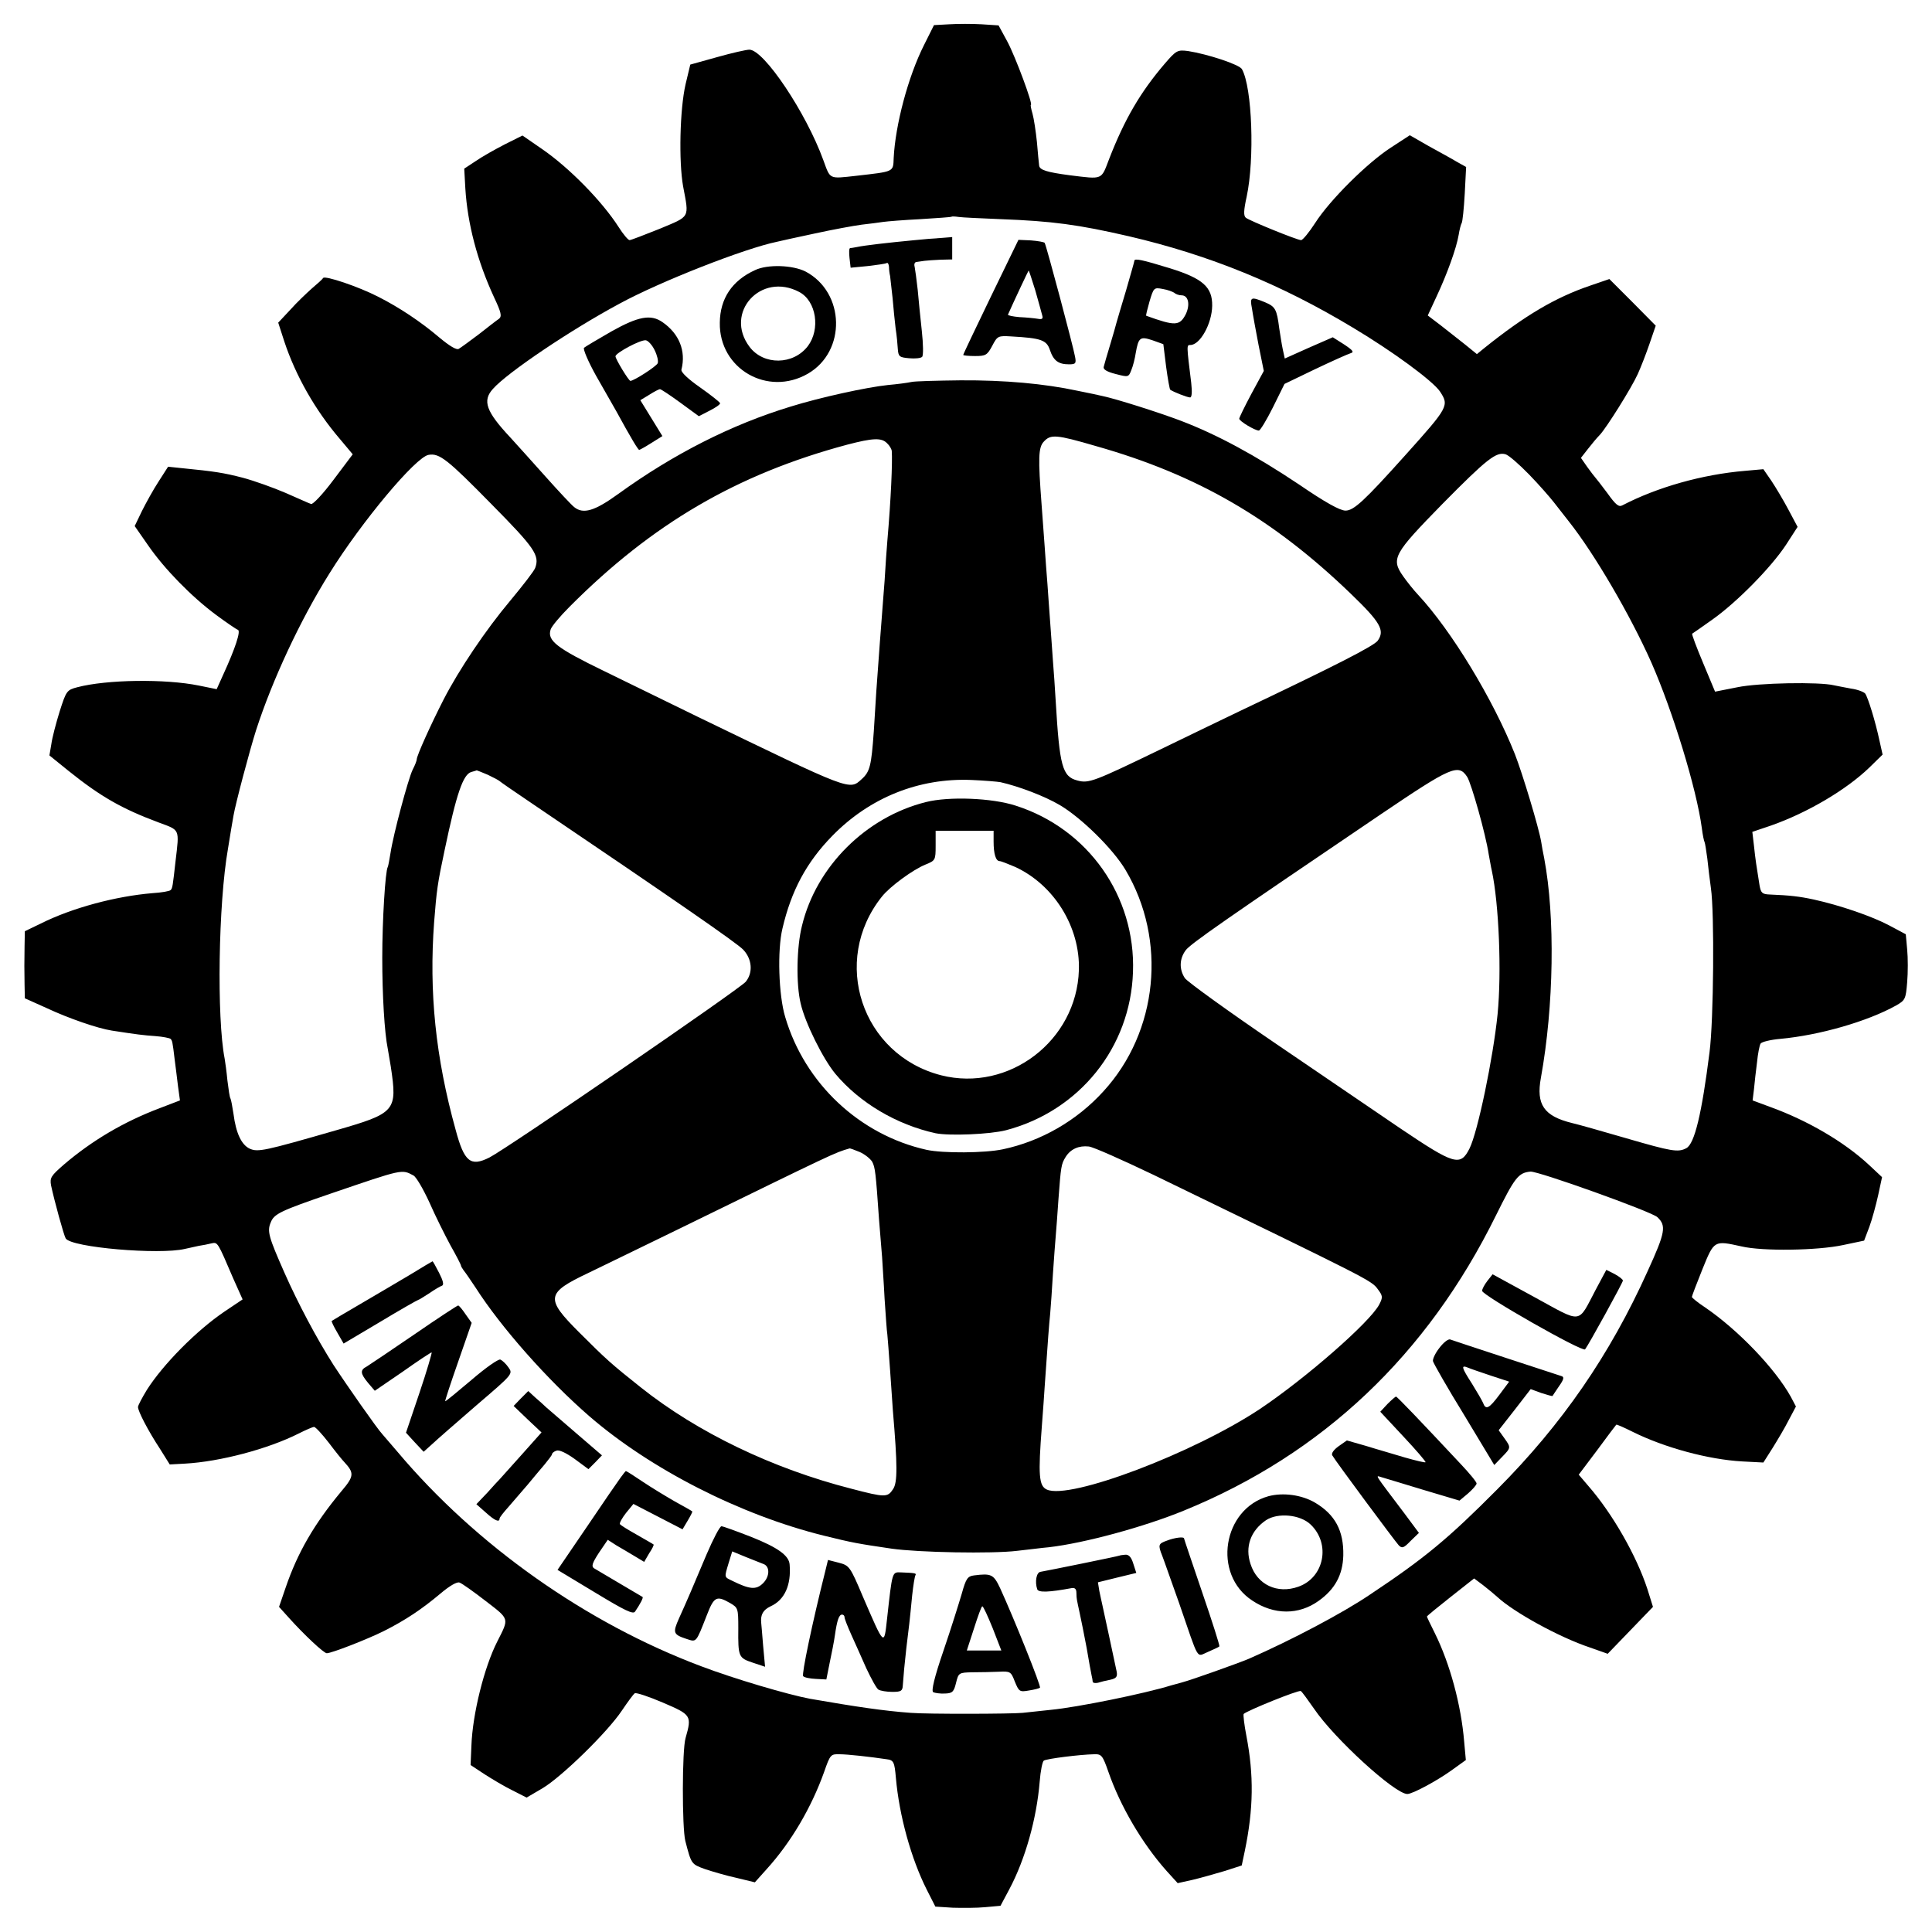 <svg version="1" xmlns="http://www.w3.org/2000/svg" width="933.333" height="933.333" viewBox="0 0 700 700"><path d="M343.9 8.8l-5.5.3-3.6 7.2c-5.8 11.5-10.4 29-11 40.9-.2 5.2.3 4.9-13.6 6.5-10 1.1-9.3 1.4-11.9-5.7-6.2-17.1-21.5-40-26.8-40-1.1 0-6.4 1.2-11.7 2.7l-9.7 2.7-1.7 7.1c-2.1 9.1-2.5 28-.9 37 2.2 11.7 2.7 10.7-8.5 15.4-5.5 2.2-10.4 4.1-10.9 4.1s-2.3-2.1-4-4.8c-5.9-9.2-17.8-21.4-27.7-28.2l-7.1-4.9-6.4 3.2c-3.5 1.8-8.3 4.5-10.6 6.1l-4.1 2.7.4 7.2c.8 12.8 4.3 26.2 10.4 39.4 2.6 5.5 2.9 6.9 1.8 7.8-.8.5-4.1 3.1-7.3 5.6-3.3 2.5-6.6 4.9-7.3 5.3-.8.5-3.4-1.1-7-4.1-6.7-5.7-14.5-10.9-22.2-14.8-7.2-3.7-19.2-7.7-19.9-6.8-.3.5-2.2 2.2-4.1 3.8-1.9 1.7-5.5 5.1-7.8 7.7l-4.4 4.7 2.2 6.8c4.1 12.4 11.2 24.9 20.1 35.3l4.7 5.6-7 9.3c-3.8 5.1-7.5 9-8.1 8.7-.7-.2-4.8-2.1-9.2-4-4.4-1.9-11.4-4.4-15.5-5.5-7-1.8-10.1-2.3-22.3-3.5l-4.8-.5-3.4 5.3c-1.9 2.9-4.6 7.8-6.1 10.8l-2.6 5.4 4.8 6.9c6 8.7 15.8 18.7 24.7 25.3 3.8 2.8 7.3 5.2 7.9 5.4 1.1.4-.9 6.6-5.4 16.4l-2.3 5.1-6.4-1.3c-12.2-2.5-33.5-2.2-44.1.6-3.8 1-4 1.3-6.4 8.8-1.3 4.2-2.7 9.5-3 11.8l-.7 4.1 6.8 5.5c11.7 9.4 19.4 13.8 32.8 18.8 7.8 2.9 7.5 2.1 6.1 14-1 8.9-1.1 9.9-1.8 10.5-.4.4-3.3.9-6.5 1.1-13.3 1.1-29.1 5.3-40.5 11L9 337.4l-.1 5.3c-.1 6.6-.1 8.1 0 14.1l.1 4.9 7.8 3.5c8.1 3.8 18.6 7.4 23.7 8.2 9.1 1.4 11.4 1.7 15.8 2 2.7.2 5.1.7 5.5 1 .6.7.7.8 1.5 7.6.3 2.5.9 6.8 1.2 9.6l.7 5.1-7.3 2.8c-13 4.9-24.5 11.7-34.7 20.4-4.7 4.1-5.2 4.8-4.7 7.6 1.2 5.6 4.6 18 5.3 19.2 2 3.3 34 6 43.2 3.8 1.4-.3 3.6-.8 5-1.1 1.4-.2 3.4-.6 4.6-.9 2.3-.5 2.2-.6 7.9 12.7l3.4 7.6-6.7 4.5c-10 6.8-22.1 19-28 28.3-1.7 2.8-3.2 5.6-3.2 6.2 0 1.5 3.6 8.5 8 15.2l3.5 5.6 5.5-.3c12.7-.7 30.1-5.3 41.2-10.9 2.6-1.3 5.1-2.4 5.6-2.4s2.9 2.6 5.3 5.7c2.4 3.2 5 6.4 5.7 7.1 3.6 3.9 3.5 5.1-1.1 10.5-9.9 11.9-15.9 22.3-20.2 34.9l-2.4 7 3.7 4.1c5.2 5.8 12.5 12.7 13.6 12.7 1.7 0 14.6-5 20.8-8.1 7.7-3.9 13.6-7.8 20.6-13.7 3.1-2.6 5.8-4.2 6.7-3.8.9.3 5.1 3.3 9.5 6.7 8.7 6.7 8.5 6.1 4.2 14.6-4.8 9.4-9 26.4-9.4 37.8l-.3 7 5 3.3c2.8 1.8 7.3 4.5 10.2 5.9l5.1 2.6 5.8-3.4c7-4.2 23.5-20.3 28.7-28.1 2.1-3.1 4.2-6 4.7-6.3.5-.3 5.1 1.2 10.2 3.4 10.3 4.4 10.5 4.7 8.2 12.8-1.3 4.3-1.3 32.5-.1 37.3 2.2 8.5 2.2 8.4 7.1 10.2 2.7.9 7.8 2.4 11.5 3.2l6.6 1.6 4.3-4.8c8.8-9.7 16.2-22.3 20.8-35.2 2.2-6.3 2.4-6.5 5.6-6.4 2.8 0 11 .9 17 1.8 2.6.3 2.9 1 3.4 6.8 1.2 13.6 5.5 29.2 11.2 40.5l3.1 6.1 6.3.4c3.5.1 8.8.1 11.8-.2l5.5-.5 3.2-6c5.8-10.9 9.9-25.6 11-39 .3-3.9 1-7.3 1.5-7.6 1.1-.7 13.1-2.2 18.2-2.3 2.7-.1 3.1.4 5.2 6.4 4.3 12.4 12.2 25.9 21.1 35.9l4 4.4 5.4-1.2c3-.7 8.2-2.2 11.6-3.2l6.2-2 1.1-5.2c3.2-15.4 3.3-27.6.6-41.7-.8-4.1-1.2-7.7-1-8 1.2-1.2 20-8.8 20.7-8.3.4.2 2.5 3.1 4.8 6.4 7.3 10.8 29.3 30.9 33.8 30.9 1.9 0 10.8-4.8 16.2-8.7l5-3.6-.6-6.6c-1.1-13.4-5.2-28.4-10.6-39.3-1.6-3.2-2.9-5.9-2.9-6.1 0-.2 3.9-3.4 8.6-7.1l8.5-6.7 3.2 2.4c1.8 1.4 4.1 3.3 5.2 4.3 5.9 5.5 22.4 14.6 33.5 18.3l6.5 2.3 8.2-8.5 8.2-8.5-2-6.4c-3.9-12-12.6-27.3-21.4-37.4l-3.5-4.1 6.7-8.9c3.6-4.9 6.7-9 6.9-9.2.1-.2 2.8 1 6 2.6 11.5 5.7 27.3 10 39.6 10.7l7.7.4 3.3-5.2c1.8-2.9 4.5-7.4 5.9-10.2l2.6-4.9-1.9-3.6c-5.7-10.2-19-24.1-31-32.3-2.6-1.7-4.8-3.5-4.8-3.8 0-.3 1.7-4.8 3.8-10 4.3-10.6 4.2-10.5 14.2-8.3 7.6 1.8 27.6 1.5 36.8-.5l7.6-1.6 1.9-5c1-2.7 2.4-7.9 3.2-11.5l1.4-6.5-4.7-4.4c-9-8.4-22.4-16.2-36-21.1l-6.2-2.3.5-4.1c.2-2.3.7-6.6 1.1-9.7.3-3.1.9-6.2 1.3-6.8.4-.6 3.6-1.4 7.1-1.7 14.2-1.3 31.6-6.3 42-12.1 3.3-1.9 3.5-2.3 4-8.4.3-3.5.3-8.9 0-11.9l-.5-5.5-6-3.2c-6.2-3.3-17.8-7.3-27.4-9.4-5.1-1.1-8.5-1.5-15.8-1.8-2.8-.1-3.3-.5-3.8-3.4-1.1-6.8-1.5-9.4-2-14.2l-.6-5.1 6.8-2.3c13.1-4.6 27.2-12.9 35.6-21l4.8-4.7-1.1-4.9c-1.5-7.1-4.2-15.8-5.2-17.2-.5-.6-2.8-1.5-5.1-1.8-2.3-.4-5.1-1-6.2-1.2-5.3-1.3-27.4-.9-35 .7l-8.1 1.6-4.3-10.3c-2.4-5.7-4.2-10.5-4-10.7.2-.1 3.5-2.4 7.3-5.1 8.9-6.3 21.3-18.9 26.7-27.1l4.2-6.5-3.3-6.2c-1.8-3.4-4.6-8.1-6.2-10.5l-2.9-4.2-6.7.6c-15.4 1.3-31.7 5.9-44.4 12.5-1.3.7-2.4-.2-5.4-4.4-2.1-2.8-4.1-5.4-4.4-5.7-.3-.3-1.6-2-2.9-3.8l-2.3-3.3 2.5-3.2c1.4-1.8 3.3-4.1 4.4-5.2 2.4-2.6 11.4-16.9 13.7-22 1-2.2 2.9-7 4.2-10.8l2.3-6.7-8.4-8.5-8.4-8.4-7 2.4c-12.6 4.3-23.6 10.8-38.3 22.6l-2.7 2.2-4.3-3.5c-2.4-1.9-6.4-5-8.9-7l-4.6-3.5 3.2-6.9c3.8-8.1 7.2-17.5 8-22.3.3-1.9.8-3.8 1.1-4.3.3-.5.8-5.2 1.1-10.6l.5-9.7-3.4-1.9c-1.8-1.1-6.4-3.6-10.2-5.7l-6.8-3.9-6.9 4.5c-8.5 5.5-22.1 19-27.4 27.3-2.2 3.4-4.5 6.2-5.1 6.2-1.4 0-18.6-7-20-8.1-.9-.7-.8-2.7.3-7.7 2.9-13.6 2-39.4-1.7-46.1-.8-1.7-12.5-5.5-19.5-6.6-3.9-.5-4.3-.3-8.6 4.7-8.7 10.2-14.4 19.9-20 34.3-3 7.8-2.1 7.5-14.3 6-8.3-1.1-10.9-1.9-11.1-3.5-.1-.8-.5-4.7-.8-8.5-.4-3.9-1.1-8.5-1.6-10.3-.5-1.7-.8-3.2-.6-3.2.9 0-5.6-17.5-8.5-22.9l-3.2-5.9-6.1-.4c-3.4-.2-8.7-.2-11.8 0zm18.6 70.6c18.8.7 28.3 2 46.5 6.2 29.2 6.8 55.1 17.4 81 33 14.6 8.7 29.1 19.4 31.7 23.2 3.4 5.2 3.2 5.6-12.6 23.2-14.8 16.5-18.6 20-21.6 20-2 0-7.4-3-16.9-9.5-15.7-10.5-29.7-18.1-42.9-23.1-8.2-3.1-23.4-7.9-28.2-8.9-1.1-.3-5.1-1.1-9-1.9-12.1-2.6-26.5-3.9-42.5-3.8-8.5.1-16.5.3-17.8.6-1.3.3-5.1.8-8.5 1.1-7.7.8-24.6 4.5-35.2 7.8-21.4 6.5-42.5 17.2-62.4 31.6-8.7 6.3-12.8 7.5-16.1 4.8-.9-.7-5.6-5.7-10.5-11.2-4.9-5.5-10.6-11.8-12.6-14-8.8-9.4-10.2-13.3-6.3-17.6 5.2-5.9 28.2-21.4 45.9-30.9 14.7-8 45.3-20 57-22.4 1.1-.3 7.2-1.6 13.7-3 6.4-1.4 14-2.8 17-3.2 2.9-.3 6.4-.8 7.8-1 1.4-.2 7.5-.7 13.5-1 6.1-.4 11.1-.7 11.3-.9.1-.1 1.2-.1 2.5.1 1.2.2 8.1.5 15.2.8zm34.5 82.2c36.8 10.4 64.3 26.4 92.5 53.6 10.7 10.3 12.3 13.2 9.7 16.9-1.3 1.9-15.2 9-49.5 25.3-5.1 2.4-18.2 8.8-29.2 14.1-24.2 11.7-26 12.4-30.1 11.3-5.5-1.4-6.5-5.1-7.9-28.8-.3-4.7-.7-11.2-1-14.5-.2-3.3-.7-9.6-1-14-.3-4.4-.8-10.7-1-14-.3-3.3-.7-9.4-1-13.5l-1.1-15c-1.3-17.1-1.2-20.9.8-23 2.5-2.7 4.4-2.6 18.8 1.6zm-75.6-1c.9.8 1.6 2.1 1.7 2.7.3 4.1-.3 17.7-1.6 32.7-.2 2.5-.7 9-1 14.5-.4 5.5-.9 11.3-1 13-.2 2.5-1 12.8-2 27-.1 1.6-.5 8.1-.9 14.4-.9 12.6-1.4 14.7-4.4 17.4-4.5 4.1-3.6 4.4-59.2-22.5-9.6-4.7-25-12.2-34.2-16.7-17.1-8.3-20.6-11-19.3-15 .3-1.1 3.4-4.8 6.9-8.3 29.9-30 60.6-48 100.6-58.7 9.2-2.4 12.4-2.6 14.4-.5zm-143.3 22.1c15.6 15.8 17.5 18.5 15.8 23.1-.4 1.1-4.5 6.4-9 11.8-8.9 10.6-18.6 25-24.2 35.9-4.7 9.2-9.7 20.3-9.7 21.6 0 .5-.7 2.3-1.5 3.8-1.6 3.3-7 23.4-8 30.1-.4 2.4-.8 4.7-1 5.1-.9 1.4-2 19.4-2 32.9s.8 27.2 2 33c.2 1.3.7 4.2 1.1 6.5 2.4 16.1 1.8 16.8-20.1 23.1-25.7 7.4-28 7.9-31 6.6-3-1.4-5-5.6-5.9-12.6-.4-2.7-.9-5.3-1.1-5.6-.3-.4-.7-3.3-1.1-6.5-.3-3.2-.8-6.8-1-7.9-2.9-14.8-2.3-56.2 1.2-76.1.8-5 1.7-10.4 2-12 .7-4.2 5.9-23.8 8.2-31 5.9-18.2 16-39.9 26.6-56.8 11.7-18.8 31.3-42.2 35.9-42.9 3.9-.7 6.9 1.7 22.8 17.9zM554 171.9c3.6 3.7 7.6 8.3 9 10.1 1.4 1.8 3.8 4.9 5.4 6.9 9.2 11.6 22.2 33.8 29.9 51.1 7.8 17.7 16.4 45.8 18.3 60 .3 2.5.8 4.8 1 5.1.2.4.6 3.1 1 6 .3 3 .9 7.8 1.3 10.7 1.3 8.8 1 47.8-.5 59.4-2.8 22.2-5.4 33.2-8.4 34.8-3 1.6-5.3 1.2-21.8-3.6-8.6-2.5-17.4-5-19.6-5.5-10.2-2.5-13.1-6.7-11.3-16.4 4.7-26 5.2-58.2 1.2-79.5-.4-1.9-.9-4.6-1.1-6-.9-5.3-6.8-24.8-9.5-31.7-7.9-19.9-23-44.8-35.1-57.8-1.6-1.7-4-4.7-5.4-6.7-4.5-6.4-3.5-8.1 14.2-26.2 16.1-16.3 19.5-19 22.9-18 1.1.3 4.9 3.6 8.5 7.3zM176.7 280.7c2.1 1 4 2 4.3 2.3.3.3 5.2 3.7 11 7.6 53.2 36 74.9 51 77.3 53.5 3.2 3.4 3.6 8.3.9 11.6-2 2.5-86.1 60.2-92.9 63.7-6.8 3.4-9.1 1.6-12.2-10-7.3-26.3-9.7-50-7.8-75.4.9-11.4 1.2-13.8 3.8-26 4.3-20.5 6.7-27.5 9.7-28.3 1-.3 1.8-.5 1.9-.6.1 0 1.9.7 4 1.6zm354.9.8c1.5 2.4 6.7 20.7 7.8 28.1.4 2 .8 4.6 1.1 5.8 2.6 12 3.6 36.9 2.1 52.1-1.6 15.8-7.2 42.8-10.2 48.7-3.3 6.5-5.5 5.8-25.1-7.4-7.6-5.2-27.9-19-45.1-30.7-17.2-11.7-32-22.4-32.9-23.7-2.1-3.2-2-7 .3-10.1 1.8-2.4 14.5-11.2 70.6-49.2 25.6-17.3 28.2-18.5 31.4-13.6zm-169.1 1.9c6.6 1.5 15.9 5 21.5 8.3 7.8 4.6 19.3 15.9 23.8 23.5 15.1 25.4 11.8 58.6-8 80.2-9.7 10.7-22.7 18.1-36.4 21-6.5 1.4-21.8 1.5-27.7.2-24.2-5.4-44.1-24-51.2-48.1-2.4-7.9-2.9-24.2-1-32.1 3.2-13.7 8.7-24 18.1-33.6 13.5-13.8 31.3-21 50.4-20.2 4.7.2 9.4.6 10.5.8zM418 425.7c78.3 38 78.9 38.2 81.2 41.4 1.8 2.4 1.9 2.9.5 5.6-3.4 6.4-26.5 26.6-43.2 37.8-24.1 16-68.9 33-77.2 29.2-2.9-1.3-3.2-5.1-1.8-23.2.4-5.5.9-11.8 1-14 1.2-17.4 1.6-22.6 2-26.5.2-2.5.7-9 1-14.5.4-5.5.8-11.6 1-13.5.2-1.9.6-8 1-13.5.9-12 1-12.7 2.6-15.3 1.8-2.9 4.8-4.2 8.4-3.8 1.7.2 12.2 4.9 23.5 10.3zm-106.5-8.3c1.8.8 3.8 2.4 4.5 3.5 1.1 2.1 1.3 3.9 2.5 21.1.4 5.2.9 11.3 1.1 13.5.1 2.2.6 8.9.9 15 .4 6 .8 11.9 1 13 .1 1.2.6 7 1 13 .4 6.1.9 12.6 1 14.5 1.7 20 1.7 26.1.1 28.5-2 3.1-2.9 3.1-15.1-.1-28.6-7.3-55.8-20.4-76.3-36.7-10.7-8.5-12.5-10.1-22.4-20-12.3-12.3-12-14.2 3.4-21.5 4.6-2.2 19.1-9.3 32.3-15.7 57.7-28.2 56.8-27.8 62.3-29.4.1-.1 1.8.5 3.7 1.3zm-161.7 8.5c1 .5 3.6 5 5.8 9.8 2.1 4.8 5.6 11.8 7.6 15.5 2.1 3.7 3.8 7 3.8 7.3 0 .3.5 1.1 1 1.8.6.7 2.5 3.5 4.3 6.2 9.2 14.4 26.1 33.5 41.2 46.6 22.2 19.2 54.7 35.8 85 43.3 10.5 2.6 12.3 2.9 24.5 4.7 9.7 1.4 36.5 1.9 45.5.8 3.9-.4 9-1.1 11.5-1.3 13-1.5 34.6-7.4 49-13.3 50.2-20.5 88.1-56.4 113-106.9 6.8-13.7 8.1-15.5 12.5-15.9 2.6-.3 43.9 14.5 46 16.5 3.3 3.1 2.9 5.5-3.5 19.5-13.7 30.4-31 55.5-54.5 79.1-17.7 17.8-26.2 24.9-46.2 38.2-9.9 6.7-28.5 16.5-43.8 23.2-3.5 1.5-20.9 7.7-24 8.5-1.6.5-3.4.9-4 1.1-10 3.1-34.3 8-43.7 8.9-4 .4-8.6.9-10.3 1.1-3.8.4-34.5.5-40.5 0-9.7-.7-19.8-2.2-36.5-5.1-8-1.5-27.4-7.2-39.5-11.8-41.5-15.6-81.4-43.7-110-77.7-2.5-2.9-5-5.8-5.5-6.4-1.8-1.9-13-17.9-17.7-25.1-6.1-9.6-12.8-22.2-17.8-33.5-5.6-12.7-6.3-14.9-4.9-18.1 1.2-3.1 3.5-4.2 21.9-10.5 26.1-8.9 25.5-8.8 29.8-6.5z"/><path d="M330.5 87.1c-8.4.8-17.3 1.8-20 2.4-1.1.2-2.2.4-2.5.4-.4.1-.4 1.7-.2 3.6l.4 3.5 6.2-.6c3.3-.4 6.4-.8 6.9-1.1.4-.2.7.4.8 1.4 0 1 .2 2.5.4 3.3.1.8.5 4.4.9 8 .3 3.6.8 8.5 1.1 11 .4 2.5.7 5.8.8 7.5.2 2.7.6 3 4.1 3.3 2.1.2 4.2 0 4.7-.5s.4-4.7-.1-9.3c-.5-4.7-1.2-11.4-1.5-15-.4-3.6-.9-7.3-1.1-8.3-.3-1 0-1.8.8-1.8.7-.1 2-.3 2.8-.4.8-.1 3.4-.3 5.8-.4l4.2-.1v-8.1l-3.7.3c-2.1.1-6.9.5-10.8.9zM359 107.5c-5.5 11.4-10 20.8-10 21.1 0 .2 1.9.4 4.3.4 3.8 0 4.4-.3 6.2-3.7 1.9-3.6 2.1-3.7 7-3.4 10.7.6 12.7 1.3 13.9 4.9 1.3 3.9 3.1 5.2 6.9 5.2 2.4 0 2.7-.3 2.2-2.8-.6-3.5-10.4-40.3-11-41.2-.2-.3-2.4-.7-5-.9l-4.5-.2-10 20.6zm16.1-2.3c1.1 4 2.3 8.1 2.5 9 .4 1.3 0 1.6-1.6 1.3-1.2-.2-4.2-.5-6.6-.6-2.4-.2-4.3-.6-4.2-.9 1.8-4.1 7.4-16 7.5-16 .1 0 1.2 3.3 2.4 7.2zM411 94.5c0 .3-1.4 5.1-3 10.7-1.7 5.7-3.3 11-3.5 11.8-.2.8-1.2 4.4-2.3 8-1.1 3.6-2.1 7.1-2.3 7.9-.3.9 1.1 1.8 4.3 2.6 4.6 1.2 4.7 1.2 5.7-1.4.6-1.4 1.3-4.2 1.6-6.2 1-5.7 1.6-6.1 6.1-4.6l3.9 1.4 1 8.1c.6 4.5 1.3 8.3 1.5 8.4 1.1.8 6.2 2.8 7.2 2.8.6 0 .8-1.8.4-5.3-1.7-13.8-1.7-13.7-.3-13.7 3.5 0 7.8-7.7 7.9-14.2.1-6.8-3.4-9.9-15.3-13.6-10.1-3.1-12.9-3.7-12.9-2.7zm14.5 11.6c.5.5 1.7.9 2.6.9 2.5 0 3.2 3.4 1.5 6.9-2.2 4.2-3.8 4.3-14.3.5-.2 0 .4-2.4 1.2-5.2 1.5-5 1.6-5.1 4.8-4.5 1.8.3 3.6 1 4.2 1.4zM273.5 97.9c-8.3 3.8-12.6 10.3-12.7 19-.3 16.7 17.3 26.9 31.9 18.5 14-8.1 13.5-29.4-.8-37-4.7-2.4-13.9-2.7-18.4-.5zm16.1 7.9c6.2 3.3 7.7 13.5 3.1 19.6-5.3 6.9-16 7-21.1.3-9.4-12.4 4.1-27.3 18-19.9zM453.6 111.7c.3 2.1 1.4 8.1 2.4 13.3l1.9 9.4-4.5 8.3c-2.4 4.5-4.4 8.6-4.4 9 0 .9 5.7 4.3 7.1 4.3.5 0 2.8-3.8 5.1-8.4l4.2-8.5 11-5.3c6.1-2.9 11.9-5.5 12.9-5.8 1.4-.4 1-1-2.3-3.2l-4.1-2.6-8.7 3.8-8.7 3.9-.7-3.2c-.4-1.8-.9-5.2-1.3-7.7-.9-7-1.4-7.9-5.2-9.5-5.1-2.1-5.5-1.9-4.7 2.2zM221.5 120.1c-4.9 2.8-9.4 5.5-9.9 5.9-.4.5 1.5 5 4.4 10.2 2.9 5.1 6.2 10.9 7.3 12.8 5.4 9.9 7.9 14 8.3 14 .2 0 2.2-1.1 4.4-2.5l4-2.5-4-6.5-4-6.5 3.3-2c1.7-1.1 3.5-2 3.8-2 .4 0 3.7 2.2 7.4 4.9l6.7 4.9 3.9-2c2.2-1.1 3.9-2.3 3.8-2.7 0-.3-3.2-2.9-7.2-5.7-4.3-3-7.1-5.6-6.8-6.5 1.7-6.7-.8-13-6.9-17.2-4.2-2.9-8.7-2.1-18.5 3.4zm15.7 6.8c.9 1.8 1.4 3.9 1.1 4.7-.4 1.1-8.6 6.4-9.9 6.4-.6 0-5.4-7.9-5.4-8.9 0-1.2 9.1-6.1 11-5.8.8.1 2.3 1.7 3.2 3.6zM335.5 290.6c-21.7 5.4-39.7 23.3-44.9 44.7-2 7.8-2.2 21.3-.5 28.3 1.6 7 8.1 20.1 12.6 25.5 8.7 10.4 22.1 18.4 36.3 21.5 5 1 19.7.4 25.5-1.1 26.6-7 45.1-30 46-57.3 1-27.4-16.2-51.9-42.5-60.3-8.6-2.8-24.2-3.4-32.5-1.3zm24.5 14.3c0 4.5.8 7.1 2.2 7.1.5 0 3 1 5.6 2.1 14.1 6.5 23.6 21.8 23.1 37.4-.8 25.6-25.4 44.3-49.9 38.1-28.8-7.4-40.1-41.4-21.5-64.7 2.9-3.7 11.3-9.8 15.7-11.6 3.7-1.5 3.8-1.6 3.8-6.9V301h21v3.9zM148.5 461.9c-4.4 2.6-12.5 7.4-18 10.6-5.5 3.2-10.2 6-10.3 6.1-.2.1.7 2 2 4.2l2.3 4 13.3-7.9c7.3-4.4 13.5-7.9 13.7-7.9.2 0 2-1.1 4-2.4 2-1.4 4.1-2.6 4.7-2.8.7-.3.3-1.9-1.1-4.6-1.2-2.3-2.2-4.2-2.4-4.2-.1 0-3.8 2.2-8.2 4.9zM578.2 467.2c-6.7 12.7-4.6 12.4-22.2 2.8l-15.2-8.3-1.9 2.4c-1 1.3-1.9 2.9-1.9 3.6 0 1.6 36.4 22.3 37.3 21.2 1.1-1.3 13.7-24.2 13.7-24.9 0-.5-1.4-1.5-3-2.4l-3-1.5-3.8 7.1zM150.1 483.5c-8.5 5.8-16.2 11-17.2 11.6-2.5 1.3-2.4 2.5.5 6l2.4 2.8 10.1-6.9c5.5-3.9 10.2-7 10.5-7 .2 0-1.7 6.6-4.4 14.6l-4.9 14.5 3.2 3.5 3.2 3.4 3-2.7c1.7-1.6 8.9-7.9 16.2-14.2 13.2-11.3 13.2-11.3 11.5-13.7-.9-1.3-2.2-2.5-2.9-2.8-.7-.3-5.4 3-10.5 7.4-5.1 4.3-9.3 7.8-9.5 7.7-.1-.2 2-6.6 4.7-14.3l4.9-14.1-2.2-3.1c-1.2-1.8-2.4-3.2-2.7-3.2-.3 0-7.5 4.7-15.9 10.5zM521.5 488.4c-1.5 1.9-2.5 4.1-2.3 4.8.2.8 5.2 9.6 11.3 19.5l10.9 18.1 2.8-2.9c3.3-3.4 3.3-3.4.8-6.9l-2-2.8 5.8-7.4 5.8-7.5 3.8 1.4c2.2.7 4 1.2 4.1 1.1.1-.2 1.2-1.8 2.4-3.6 1.7-2.4 1.9-3.3.9-3.6-3.1-1-39.4-12.9-40.4-13.3-.7-.2-2.4 1.1-3.9 3.1zm18.6 10l6.7 2.2-3.5 4.7c-3.8 5.1-5 5.7-6 2.9-.4-.9-2.2-4-4-6.9-3.8-5.9-4-6.8-1.5-5.8.9.4 4.7 1.7 8.3 2.9zM188.7 506.7l-2.6 2.7 5 4.8 5.1 4.8-7.4 8.3c-4 4.5-7.5 8.4-7.8 8.7-.3.3-2.3 2.4-4.4 4.8l-4 4.2 3.4 3c3.3 3 5 3.7 5 2.2 0-.4 1.5-2.3 3.3-4.3 1.7-2 4.8-5.6 6.9-8 2-2.4 4.8-5.8 6.2-7.4 1.4-1.7 2.6-3.3 2.6-3.6 0-.4.7-1 1.6-1.3 1-.4 3.5.8 6.6 3l5 3.7 2.5-2.5 2.4-2.5-9.3-8c-5.1-4.4-10-8.6-10.9-9.4-.8-.8-2.6-2.4-4-3.6l-2.5-2.3-2.7 2.7zM502.7 508.7l-2.6 2.8 8.4 9c4.6 4.9 8.2 9.1 8 9.3-.2.2-3.5-.6-7.4-1.7-3.9-1.2-10.3-3-14.1-4.2l-7-2-3 2.1c-1.8 1.3-2.7 2.6-2.3 3.3 1.4 2.4 22.8 31.2 24.1 32.6 1.2 1.2 1.8 1 4.3-1.6l3-2.9-5.2-7c-11.4-15.1-10.6-13.8-8.4-13.2 1.1.3 7.9 2.4 15.2 4.6l13.1 3.9 3.1-2.6c1.7-1.5 3.1-3.1 3.1-3.6 0-.6-2.6-3.7-5.7-7-14.6-15.6-23.1-24.5-23.5-24.5-.2 0-1.6 1.2-3.1 2.7zM224.9 535.3c-.9 1.2-6.4 9.2-12.2 17.8L202 568.8l13.6 8.2c10.9 6.6 13.8 8 14.5 6.9 1.9-2.8 3.1-5.1 2.7-5.3-.2-.1-3.9-2.3-8.3-4.9-4.4-2.6-8.6-5.1-9.3-5.5-1-.7-.6-1.9 1.8-5.6l3.2-4.7 3.1 2c1.8 1 4.7 2.8 6.6 3.9l3.5 2.1 1.8-3.1c1.1-1.6 1.8-3.1 1.6-3.2-.2-.2-2.9-1.7-6-3.5-3.2-1.8-6-3.5-6.2-3.9-.2-.4.8-2.2 2.2-4l2.7-3.3 8.9 4.6 8.9 4.6 1.9-3.2c1-1.7 1.8-3.2 1.6-3.3-.2-.2-3-1.8-6.3-3.6-3.3-1.9-8.6-5.1-11.7-7.2-3.1-2.1-5.8-3.8-6-3.8-.2 0-1 1.1-1.9 2.3zM459.6 542.1c-16.6 4.6-20.4 28.3-5.9 37.8 7.9 5.3 16.9 5.3 24.1.1 5.9-4.2 8.7-9.4 8.9-16.4.2-9-3-14.9-10.3-19.2-4.8-2.8-11.5-3.7-16.8-2.3zm15.3 10.3c7.3 7 4.9 19.2-4.5 22.5-7.6 2.7-14.9-.7-17.3-8.2-2.1-6.2 0-12.1 5.6-15.9 4.2-2.8 12.4-2.1 16.2 1.6zM256 563.2c-5.1 12.1-7 16.6-10 23.2-2.3 5.2-2.1 5.8 2.7 7.4 3.7 1.2 3.4 1.6 7.4-8.6 2.6-6.7 3.5-7.2 8.4-4.4 2.9 1.7 3 1.9 3 9.2-.1 10.3.1 10.7 5.2 12.4l4.5 1.5-.7-7.6c-.3-4.3-.7-8-.7-8.3-.3-3 .7-4.7 3.4-6 5.1-2.3 7.5-7.7 6.9-15.1-.2-3.3-4.3-6.2-13.8-10-5.4-2.1-10.3-3.9-10.9-3.9-.6 0-3 4.6-5.4 10.2zm20.7 3.5c2.3.9 2.2 4.5-.2 6.9-2.5 2.5-4.8 2.3-11.1-.8-3.1-1.5-3-1.1-1.4-6.5l1.3-4.2 5.1 2.1c2.8 1.1 5.6 2.2 6.3 2.5zM422.8 558.2c-3.1 1.1-3.3 1.5-1.7 5.5.6 1.5 3.3 9.3 6.1 17.1 7.5 21.7 6.1 19.5 10.5 17.7 2-.9 3.9-1.7 4.1-2 .2-.2-2.6-9-6.2-19.5-3.6-10.6-6.6-19.4-6.6-19.6 0-.7-3.4-.3-6.2.8zM405.7 563.6c-.2.2-25.8 5.4-28.7 5.9-1.5.2-2.1 3.6-1.2 6.3.4 1.3 4.4 1.1 12.5-.4 1.1-.2 1.7.3 1.7 1.7 0 1 .1 2.2.2 2.6.1.5.5 2.6 1 4.8.5 2.2 1.6 7.8 2.5 12.5.8 4.7 1.6 9.2 1.8 10 .2.8.4 1.9.4 2.3.1.5.9.6 1.9.4.9-.3 2.9-.8 4.5-1.1 2.2-.5 2.6-1.1 2.3-2.9-.8-3.7-4.7-22.1-5.2-24.2-.3-1.1-.7-3.4-1.1-5.1l-.5-3.1 6.9-1.7 7-1.7-1.1-3.4c-.7-2.3-1.6-3.3-2.9-3.2-1 .1-1.9.2-2 .3zM299.1 568.9c-4.9 19.5-8.7 37.8-8.1 38.4.4.5 2.5.9 4.6 1l3.8.2 1.2-6c.7-3.3 1.6-7.8 1.9-10 .8-5.6 1.5-7.5 2.6-7.5.5 0 .9.4.9 1 0 .5 1.1 3.3 2.4 6.2 1.3 2.9 3.8 8.4 5.5 12.3 1.8 3.8 3.7 7.3 4.4 7.7.7.4 2.9.8 5 .8 3.1 0 3.7-.3 3.8-2.3.3-4.3.6-7.3 1.3-13.7.9-7.2 1.2-9.6 2.1-19 .4-3.6.9-6.8 1.2-7.3.4-.7-.2-.8-5.4-1-3.1-.1-3-.3-4.9 16.8-1.1 10-.9 10.2-8.8-8.1-4.6-10.9-4.9-11.2-8.7-12.2l-3.9-1-.9 3.7zM352.9 570.8c-2.3.3-2.9 1.1-4.4 6.5-1 3.4-3.9 12.7-6.6 20.6-3.4 9.9-4.5 14.7-3.8 15.2.6.3 2.5.6 4.3.5 2.7-.1 3.2-.6 4-3.9.9-3.6 1-3.7 6-3.8 2.8 0 7.1-.1 9.5-.2 4.1-.2 4.4-.1 5.8 3.6 1.5 3.6 1.7 3.8 5.1 3.2 2-.3 3.8-.8 4-1 .5-.5-9.5-25.3-14.4-36-2.4-5.1-3.2-5.5-9.5-4.7zm6.8 19.2l3.1 8h-12.5l2.6-8c1.4-4.4 2.7-8 3-8 .4 0 2 3.6 3.8 8z"/></svg>